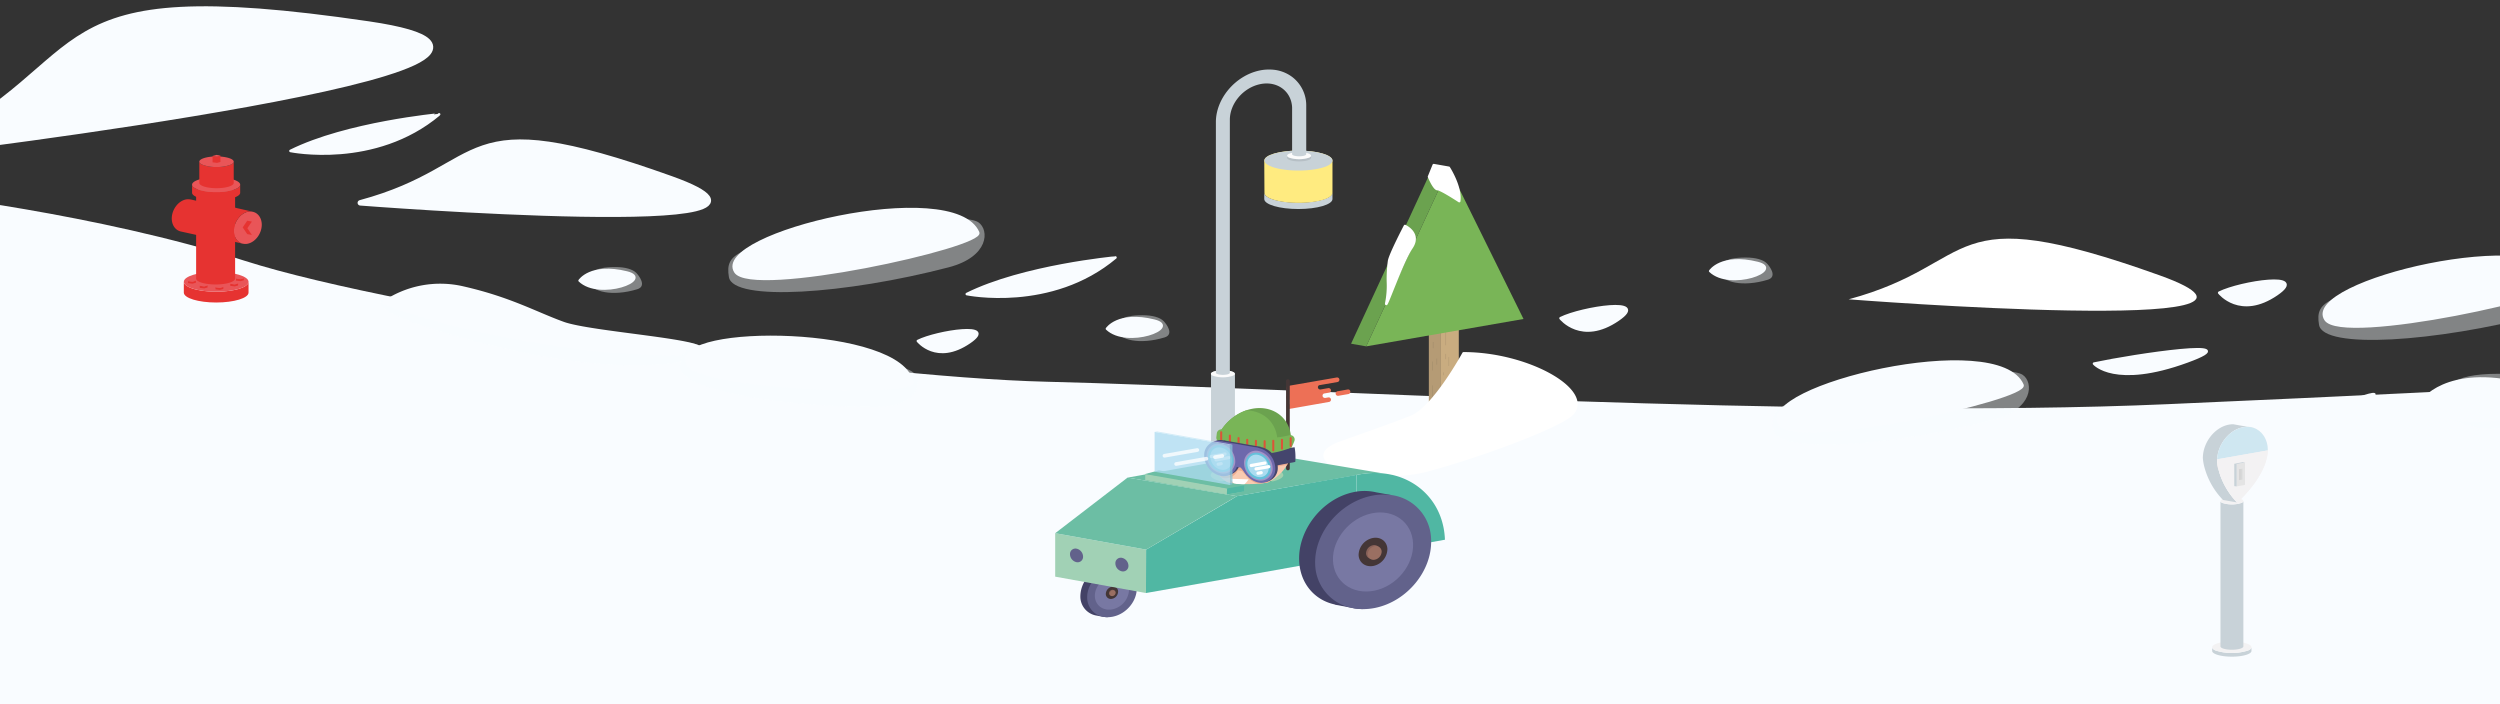 <svg xmlns="http://www.w3.org/2000/svg" viewBox="0 0 1026 289"><rect x="0" y="0" width="1026" height="289" fill="#333333" stroke="none"/><defs><style>.cls-1,.cls-15,.cls-53,.cls-54,.cls-55,.cls-56,.cls-57,.cls-58,.cls-59,.cls-60,.cls-61,.cls-62,.cls-63,.cls-64,.cls-65{fill:#f9fcff}.cls-1,.cls-15,.cls-53,.cls-54,.cls-56,.cls-57,.cls-58,.cls-59,.cls-60,.cls-61,.cls-62,.cls-63,.cls-64,.cls-65{stroke:#f9fcff}.cls-1,.cls-15,.cls-32,.cls-45,.cls-53,.cls-54,.cls-56,.cls-57,.cls-58,.cls-59,.cls-60,.cls-61,.cls-62,.cls-63,.cls-64,.cls-65,.cls-9{stroke-linecap:round}.cls-1,.cls-15,.cls-45,.cls-53,.cls-54,.cls-56,.cls-57,.cls-58,.cls-59,.cls-60,.cls-61,.cls-62,.cls-63,.cls-64,.cls-65,.cls-9{stroke-linejoin:round}.cls-1{stroke-width:1.23px}.cls-2{fill:#c9ac80}.cls-13,.cls-3,.cls-32,.cls-45,.cls-6{fill:none}.cls-3{stroke:#b59b75}.cls-3,.cls-32,.cls-6{stroke-miterlimit:10}.cls-3,.cls-6{stroke-width:.26px}.cls-4{fill:#b59b75}.cls-5{fill:#a48d6b}.cls-6{stroke:#a48d6b}.cls-7{fill:#79b557}.cls-8{fill:#6ba24f}.cls-41,.cls-9{fill:#fff}.cls-45,.cls-9{stroke:#fff}.cls-9{stroke-width:1.02px}.cls-10{fill:#e63331}.cls-11{fill:#e95558}.cls-12{fill:#c85d57}.cls-14{fill:#b8413d}.cls-15{stroke-width:.98px}.cls-16{fill:#c8d2d8}.cls-17{fill:#ffeb80}.cls-18{fill:#b6bfc5}.cls-19{fill:#fbfbfb}.cls-20{fill:#6cbea4}.cls-21{fill:#50b7a3}.cls-22{fill:#434266}.cls-23{fill:#62628b}.cls-24{fill:#7878a3}.cls-25{fill:#443636}.cls-26{fill:#896259}.cls-27{fill:#9a6f62}.cls-28{fill:#a2d0ad}.cls-29{fill:#55b793}.cls-30{fill:#a1d1b5}.cls-31{fill:#ed7056}.cls-32{stroke:#443636}.cls-32,.cls-45{stroke-width:1.52px}.cls-33{fill:#f9cbb1}.cls-34{fill:#efad91}.cls-35{fill:#44456d}.cls-36{fill:#db5438}.cls-37{fill:#6d69ac}.cls-38{fill:#a394c6}.cls-39,.cls-43,.cls-49{fill:#acdcf0}.cls-40{fill:#65c1db}.cls-42{fill:#85c4d7}.cls-42,.cls-43,.cls-44,.cls-45{opacity:.76}.cls-44{fill:#c6e6f4}.cls-46{fill:#e9e9ea}.cls-47{fill:#d3d2d2}.cls-48{fill:#f3f2f3}.cls-49{opacity:.5}.cls-50{fill:#e4e4e4}.cls-51{fill:#d7d8d8}.cls-52{fill:#cccbcb}.cls-53{stroke-width:3.32px}.cls-54{stroke-width:2.24px}.cls-55{opacity:.4}.cls-56{stroke-width:.99px}.cls-57{stroke-width:1.07px}.cls-58{stroke-width:.94px}.cls-59{stroke-width:.96px}.cls-60{stroke-width:.91px}.cls-61{stroke-width:1.01px}.cls-62{stroke-width:1.12px}.cls-63{stroke-width:1.07px}.cls-64{stroke-width:2px}.cls-65{stroke-width:.66px}</style></defs><title>footer-top</title><path class="cls-1" d="M-34 80.64V340h1060V160.53l-.15-.44s-56.52 2.91-136.15 6.39c-143.43 6.36-361.86-6.83-460.07-9.2-79.12-1.9-263.94-28.77-329.39-49.67C39.35 88.15-33.87 80-33.87 80z" id="Calque_2" data-name="Calque 2"/><g id="Calque_3" data-name="Calque 3"><path class="cls-2" d="M598.69 168.9l-7.64 1.45v-58.22l7.64-1.46v58.23z"/><path class="cls-3" d="M597.62 151.15v13.76M593.32 130.67v11.02M593.32 145.23v2.19M596.1 114.13v8.31M596.36 134.68v1.17M592.38 152.82v1.17M594.59 146.59v3.58"/><path class="cls-4" d="M591.05 170.35l-4.65-.78v-58.22l4.65.78v58.22z"/><path class="cls-5" d="M586.4 111.35l4.63.8 7.66-1.48-5.31-.75-6.98 1.43z"/><path class="cls-6" d="M587.92 158.17v9.84M589.66 147.14v2.55M588.17 142.9v-2.54M587.85 120.2v11.25M589.87 116.39v-1.28M589.76 119.36v.95M588.28 113.73v1.17M587.84 148.37v3.65M589.98 164.72v.72"/><path class="cls-7" d="M594.61 68.85l-33.92 73.3 64.56-11.24-30.64-62.06z"/><path class="cls-8" d="M594.61 68.85l-6.21-1.09-33.92 73.3 6.21 1.09 33.92-73.3z"/><path class="cls-9" d="M598.87 82.55s-7.48-4.93-8.91-4.93-3.5-5.09-3.5-5.09l1.94-4.77 6.2 1.09s5.06 7.82 4.27 13.7zM576.6 92.74s-6 11.45-6.52 14.32a54.81 54.81 0 0 0-.48 8.59 36 36 0 0 1-.64 8.59c-.8 4 6.36-16.7 10.34-22.59s-2.7-8.91-2.7-8.91zM600.63 145s-12.14 22.34-21.51 26.09-26.26 9.49-26.66 9.74-14.25 3.74-6.47 9.49 28.78 5.6 39.2 2.87c21.06-5.51 56-18.37 60.32-23.59 8.02-9.6-18.62-24.6-44.88-24.6z"/><path class="cls-10" d="M102 115.65v4.43c0 2.25-5.95 4.07-13.28 4.07s-13.28-1.82-13.28-4.07v-4.43c0 .81.78 1.58 2.14 2.22 2.36 1.11 6.47 1.84 11.14 1.84s8.78-.73 11.14-1.84c1.33-.64 2.14-1.41 2.14-2.22z"/><path class="cls-11" d="M102 115.65c0 .81-.78 1.58-2.14 2.22-2.36 1.11-6.47 1.84-11.14 1.84s-8.78-.73-11.14-1.84c-1.36-.64-2.14-1.41-2.14-2.22 0-2.25 5.95-4.07 13.28-4.07s13.28 1.83 13.28 4.07z"/><path class="cls-10" d="M96.49 78.64v35.67c0 1.34-3.56 2.44-8 2.44s-8-1.09-8-2.44V78.64c0 .49.47.95 1.28 1.33a17.12 17.12 0 0 0 6.67 1.1A17.12 17.12 0 0 0 95.2 80c.8-.42 1.29-.87 1.29-1.36z"/><path class="cls-12" d="M96.49 78.64c0 .49-.47.95-1.28 1.33a17.12 17.12 0 0 1-6.67 1.1A17.12 17.12 0 0 1 81.86 80c-.82-.38-1.28-.84-1.28-1.33 0-1.34 3.56-2.44 8-2.44s7.91 1.06 7.91 2.41z"/><path class="cls-10" d="M100.08 115.02l-1.39.38v-.83l1.39-.38v.83zM98.69 115.4l-1.84-.24v-.83l1.84.24v.83z"/><path class="cls-11" d="M100.08 114.19l-1.58-.29-1.65.43 1.84.24 1.39-.38z"/><path class="cls-10" d="M97.72 117.16l-1.38.38v-.83l1.38-.38v.83zM96.34 117.54l-1.84-.23v-.83l1.84.23v.83z"/><path class="cls-11" d="M97.72 116.33l-1.57-.28-1.65.43 1.84.23 1.38-.38z"/><path class="cls-10" d="M91.65 118.59l-1.38.38v-.83l1.38-.38v.83zM90.27 118.97l-1.84-.23v-.83l1.84.23v.83z"/><path class="cls-11" d="M91.65 117.76l-1.57-.28-1.65.43 1.84.23 1.38-.38z"/><path class="cls-10" d="M85.19 117.98l-1.38.38v-.83l1.38-.38v.83zM83.81 118.36l-1.84-.23v-.83l1.84.23v.83z"/><path class="cls-11" d="M85.19 117.15l-1.57-.29-1.65.44 1.84.23 1.38-.38z"/><path class="cls-10" d="M80.39 116.04l-1.38.38v-.83l1.38-.38v.83zM79.01 116.42l-1.84-.23v-.83l1.84.23v.83z"/><path class="cls-11" d="M80.39 115.21l-1.57-.29-1.65.44 1.84.23 1.38-.38zM107.43 92.18c0 3.62-2.55 7.13-5.72 7.83a4.72 4.72 0 0 1-2 0h-.11c-2.09-.46-3.6-2.5-3.6-5.25 0-3.62 2.57-7.13 5.7-7.85a4.68 4.68 0 0 1 2 0c2.16.45 3.7 2.49 3.73 5.27z"/><path class="cls-10" d="M103.72 86.89a4.68 4.68 0 0 0-2 0c-3.13.72-5.7 4.23-5.7 7.85 0 2.76 1.54 4.79 3.65 5.27l-6.46-1.47-.55-.14h-.08c-2.12-.5-3.58-2.53-3.58-5.25 0-3.62 2.57-7.13 5.7-7.85a4.93 4.93 0 0 1 1.86-.06l.63.16zM89 88.76c0 3.61-2.57 7.13-5.7 7.85a4.81 4.81 0 0 1-1.86 0l-.63-.15L74.2 95c-2.15-.49-3.68-2.52-3.71-5.3 0-3.61 2.55-7.13 5.72-7.83a5 5 0 0 1 2 0h.11l6.45 1.47.55.13h.08C87.45 84 89 86 89 88.76z"/><path class="cls-13" d="M98.54 107.52l.11.02"/><path class="cls-10" d="M98.57 75.8v3.3c0 1.67-4.42 3-9.87 3s-9.87-1.35-9.87-3v-3.3c0 .6.58 1.18 1.59 1.65a21.25 21.25 0 0 0 8.28 1.37 21.25 21.25 0 0 0 8.3-1.37c1-.45 1.57-1.05 1.57-1.65z"/><path class="cls-11" d="M98.57 75.8c0 .6-.58 1.18-1.59 1.65a21.25 21.25 0 0 1-8.28 1.37 21.25 21.25 0 0 1-8.28-1.37c-1-.48-1.59-1-1.59-1.65 0-1.67 4.42-3 9.87-3s9.87 1.33 9.87 3z"/><path class="cls-10" d="M95.92 66.36v8.72c0 1.19-3.16 2.16-7.06 2.16s-7.06-1-7.06-2.16v-8.72c0 .43.41.84 1.14 1.18a15.2 15.2 0 0 0 5.92 1 15.2 15.2 0 0 0 5.92-1c.72-.34 1.14-.74 1.14-1.18z"/><path class="cls-11" d="M95.92 66.36c0 .43-.41.84-1.14 1.18a15.2 15.2 0 0 1-5.92 1 15.2 15.2 0 0 1-5.92-1c-.72-.34-1.14-.75-1.14-1.18 0-1.19 3.16-2.16 7.06-2.16s7.06.97 7.06 2.16z"/><path class="cls-10" d="M90.47 66.47l-1.39.38v-2.61l1.39-.38v2.61zM89.08 66.85l-1.84-.23v-2.61l1.84.23v2.61z"/><path class="cls-11" d="M90.47 63.86l-1.58-.29-1.65.44 1.84.23 1.39-.38zM105.25 93.67l-1.86 2.76-1.08-1.6-.79-1.16 1.02-1.51.84-1.23h.01l1.86 2.74z"/><path class="cls-14" d="M104.15 91.1h-.01v-.01l.01.01zM101.89 90.68h-.01.01z"/><path class="cls-10" d="M103.39 96.43l-1.92-.35-.01-.01-1.86-2.75 1.86-2.75.01.01 1.91.35-.84 1.23-1.02 1.51.79 1.16 1.08 1.6z"/><path class="cls-15" d="M442.26 201.5s63.36 13 111.49-27.39c.01.01-69.16 6.38-111.49 27.39z"/><path class="cls-16" d="M546.85 79.09v2.59c0 2.26-6.25 4.1-14 4.1s-14-1.83-14-4.1v-2.59c0 .82.82 1.59 2.25 2.24 2.48 1.12 6.81 1.86 11.71 1.86s9.23-.74 11.71-1.86c1.48-.65 2.33-1.42 2.33-2.24z"/><path class="cls-17" d="M518.93 79.17c0 .82.82 1.59 2.25 2.24 2.48 1.12 6.81 1.86 11.71 1.86s9.23-.74 11.71-1.86c1.43-.65 2.25-1.42 2.25-2.24V65.9c0-2.26-6.25-4.1-14-4.1s-14 1.83-14 4.1z"/><path class="cls-16" d="M546.85 65.9c0 .82-.82 1.59-2.25 2.24-2.48 1.12-6.8 1.86-11.71 1.86s-9.23-.74-11.71-1.86c-1.43-.65-2.25-1.42-2.25-2.24 0-2.26 6.25-4.1 14-4.1s13.92 1.84 13.92 4.1z"/><path class="cls-18" d="M538.07 63.89v.91c0 .8-2.2 1.44-4.91 1.44s-4.91-.65-4.91-1.44v-.91c0 .29.29.56.79.79a13.31 13.31 0 0 0 8.24 0c.5-.23.79-.5.79-.79z"/><path class="cls-19" d="M538.07 63.89c0 .29-.29.56-.79.79a13.31 13.31 0 0 1-8.24 0c-.5-.23-.79-.5-.79-.79 0-.8 2.2-1.44 4.91-1.44s4.91.65 4.91 1.44z"/><path class="cls-16" d="M497 191c0 .8 2.2 1.44 4.91 1.44s4.91-.65 4.91-1.44v-37.58c0-.8-2.2-1.44-4.91-1.44s-4.91.65-4.91 1.44z"/><path class="cls-19" d="M506.78 153.42c0 .29-.29.56-.79.79a13.31 13.31 0 0 1-8.24 0c-.5-.23-.79-.5-.79-.79 0-.8 2.2-1.44 4.91-1.44s4.91.64 4.91 1.44z"/><path class="cls-16" d="M536.08 43v20.29c0 .47-1.3.85-2.9.85s-2.9-.38-2.9-.85V44.06c-.32-6.71-6.22-11-13.18-9.51s-12.37 8-12.37 14.58V153c0 .47-1.29.84-2.87.84s-2.86-.4-2.86-.84V50.31v-.06c-.08-9.65 7.87-19.17 17.9-21.31a18.85 18.85 0 0 1 5.62-.33 15.25 15.25 0 0 1 7.71 2.91A14.62 14.62 0 0 1 536.08 43z"/><path class="cls-20" d="M567.85 194.32l-.48-.05a34.81 34.81 0 0 0-10.63.66v-.06l-.29.05-1 .18-19.28 3.43a27.4 27.4 0 0 0-18.59-12.66z"/><path class="cls-21" d="M593 221.5l-36.23 6.5v-33.08a34.81 34.81 0 0 1 10.63-.66l.48.05a31.28 31.28 0 0 1 3.44.58h.07c12.26 2.85 21.12 12.92 21.61 26.61z"/><path class="cls-13" d="M588.39 237.44v.01h-.01l.01-.01z"/><path class="cls-22" d="M462.87 240.53A12.36 12.36 0 0 1 455 252l-.41 1.3a9.15 9.15 0 0 1-1.53-.12l-.44-.08h-.12l-2.87-.54a7.88 7.88 0 0 1-6.25-7.75 12.39 12.39 0 0 1 9.42-11.93 9 9 0 0 1 4.11 0l2.21.4.42.08-.17 1.38 1.1.12a8.28 8.28 0 0 1 2.4 5.67z"/><path class="cls-23" d="M456.71 253.08a10.69 10.69 0 0 1-2.1.22 9.15 9.15 0 0 1-1.53-.12l-.44-.08h-.12a8 8 0 0 1-6.33-7.71c-.19-5.39 4.25-10.79 9.81-11.98a10.12 10.12 0 0 1 3.09-.19 8 8 0 0 1 7.43 7.92c.22 5.44-4.21 10.81-9.81 11.94z"/><path class="cls-24" d="M456.12 236.48c-3.86.82-6.92 4.53-6.79 8.24s3.39 6.11 7.25 5.33a8.58 8.58 0 0 0 6.79-8.24c-.13-3.75-3.37-6.15-7.25-5.33z"/><path class="cls-25" d="M456.26 240.82a3.11 3.11 0 0 0-2.44 3 2.06 2.06 0 0 0 2.61 1.92 3.09 3.09 0 0 0 2.44-3 2 2 0 0 0-2.61-1.92z"/><path class="cls-26" d="M456.31 242.09a1.5 1.5 0 0 0-1.18 1.43 1 1 0 0 0 1.26.92 1.49 1.49 0 0 0 1.18-1.43 1 1 0 0 0-1.26-.92z"/><path class="cls-27" d="M456.61 242.26a1.5 1.5 0 0 0-1.18 1.43 1 1 0 0 0 1.26.92 1.49 1.49 0 0 0 1.18-1.43 1 1 0 0 0-1.26-.92z"/><path class="cls-20" d="M556.74 194.86l-.29.05-.98.19-22.46 4.01-25.4 4.53-7.68-1.3-37.18-6.33 49.17-8.76 4.06.69 11.06 1.88 29.7 5.04z"/><path class="cls-28" d="M526.65 195c0 1-1.63 1.91-4.27 2.57-.67.16-1.39.31-2.17.45h-.1c-1.09.19-2.31.33-3.59.46-1.49.12-3.08.18-4.73.18h-1.09c-1.51 0-2.95-.1-4.29-.23-.79-.08-1.54-.17-2.26-.27-1.1-.17-2.11-.36-3-.59-2.64-.66-4.28-1.57-4.28-2.57a1.62 1.62 0 0 1 .86-1.24 5.58 5.58 0 0 1 .89-.49l.41-.18.19-.07.31-.11.25-.09.68-.2a27.53 27.53 0 0 1 3.94-.79c.21 0 .43-.06.65-.09l.6-.07.77-.08.81-.07h.34l.91-.05 1.06-.05h5.54l1.56.11c1 .08 1.89.19 2.76.32l1.25.2.26.05h.18l.43.09.75.17.66.16.42.13c.34.1.66.2.94.31a6.49 6.49 0 0 1 1.58.82 1.55 1.55 0 0 1 .78 1.22z"/><path class="cls-29" d="M522.38 197.6a52 52 0 0 1-21.23 0 52 52 0 0 1 21.23 0z"/><path class="cls-21" d="M507.61 203.63l25.4-4.53 3.18-.57 19.28-3.43.98-.19.29-.05v.06l.03 33.05v.06l-49.12 8.76-37.34 6.59.04-17.82 28.83-16.9 4.88-2.87"/><path class="cls-30" d="M470.31 243.38l.04-17.82-37.3-6.73v17.83l37.26 6.72z"/><path class="cls-20" d="M433.05 218.83L462.76 196l44.85 7.64-37.26 21.92-37.3-6.73z"/><path class="cls-23" d="M457.75 231.23a2.23 2.23 0 0 1 2.68-2.3 3.41 3.41 0 0 1 2.68 3.25 2.23 2.23 0 0 1-2.68 2.3 3.4 3.4 0 0 1-2.68-3.25zM439.13 227.47a2.23 2.23 0 0 1 2.68-2.3 3.41 3.41 0 0 1 2.68 3.25 2.23 2.23 0 0 1-2.68 2.3 3.4 3.4 0 0 1-2.68-3.25z"/><path class="cls-31" d="M543.46 161.49l.49-.09 1.53-.27a.94.94 0 0 0 .75-1.08 1 1 0 0 0-1.09-.77l-1.2.21-2 .35h-.16a.93.93 0 0 1-.42-1.75l2.55-.44 5-.87a.89.89 0 0 0 .31-.12.94.94 0 0 0-.64-1.74l-19.87 3.45a.94.94 0 0 0 .16 1.87h.13v1.88h-.3a.94.94 0 0 0 .3 1.88h.14v1.89l-.31.06a.94.94 0 0 0 .16 1.87h.15l1-.19h.11l15.25-2.69a.94.94 0 0 0-.32-1.85l-1.2.21h-.32a.93.93 0 0 1-.19-1.83zM554.15 160.57a.91.91 0 0 0-.62-.72h-.13a.87.87 0 0 0-.36 0l-4.13.73a.94.94 0 0 0 .1 1.86h.23l4.15-.72a.93.93 0 0 0 .76-1.15z"/><path class="cls-32" d="M528.56 192.26v-35.87"/><path class="cls-33" d="M530.27 183.27v.45a14.35 14.35 0 0 1-1.73 6.43l-.31.57v.06a17.1 17.1 0 0 1-2.3 3.09 19.44 19.44 0 0 1-5.67 4.18h-.1c-1.09.19-2.31.33-3.59.46-1.49.12-3.08.18-4.73.18h-1.14c-1.51 0-2.95-.1-4.29-.23-.79-.08-1.54-.17-2.26-.27a12.91 12.91 0 0 1-3-2.17l-.06-.05a10.44 10.44 0 0 1-.78-.86 9.94 9.94 0 0 1-.85-1.2.82.82 0 0 1-.12-.2 6.6 6.6 0 0 1-.32-.59 2.11 2.11 0 0 1-.13-.26 7.42 7.42 0 0 1-.32-.78 8.55 8.55 0 0 1-.26-.82 10.41 10.41 0 0 1-.37-2.4v-1a10.55 10.55 0 0 1 .13-1.38 12.63 12.63 0 0 1 .67-2.53c.06-.18.13-.37.21-.56l.23-.54q.2-.43.43-.85c.15-.27.3-.55.47-.81l.14-.21a3 3 0 0 1 .24-.37 4.67 4.67 0 0 1 .27-.4l.17-.24c.21-.29.44-.58.68-.86a19.41 19.41 0 0 1 2-2.08 20.82 20.82 0 0 1 10-4.89 17.4 17.4 0 0 1 7.22.11 12.17 12.17 0 0 1 8.39 6.33c.13.26.25.54.36.81s.23.67.32 1a8.52 8.52 0 0 1 .23 1 10.57 10.57 0 0 1 .16 1.51c.01.17.01.27.01.37z"/><path class="cls-34" d="M529.65 185.33a13.1 13.1 0 0 1-1.16 4.82c-.08.19-.17.37-.26.56v.06l-3.79.66-1 .17-.64.11a8 8 0 0 1 .22.88 7.12 7.12 0 0 1 .07.93 4.64 4.64 0 0 1-.16 1.26 4.58 4.58 0 0 1-1.18 2.15 4.94 4.94 0 0 1-1.56 1.11c-1.09.19-2.31.33-3.59.46a8 8 0 0 1-4.36-2.3l-.06-.06-.55-.63-1.9-2.2L508 193a5.42 5.42 0 0 1-6.15 3.12 5.29 5.29 0 0 1-.7-.14v-.05a8.47 8.47 0 0 1-.54-.8 10.56 10.56 0 0 1-.52-.94c0-.09-.07-.17-.11-.26l-.06-.14c-.06-.12-.11-.25-.16-.38a1.74 1.74 0 0 1-.06-.17c0-.11-.08-.21-.11-.32a2 2 0 0 1-.06-.23c0-.12-.07-.24-.1-.36l-.06-.23a2.08 2.08 0 0 1-.05-.24c0-.18-.07-.36-.1-.55s-.05-.41-.07-.63a5 5 0 0 1 0-.55v-.72a11.75 11.75 0 0 1 .11-1.33l.06-.4v-.11-.08c0-.21.09-.43.14-.65s.09-.37.15-.57a.62.62 0 0 1 0-.13c.07-.23.15-.47.23-.69s.16-.45.25-.67c.09-.21.19-.44.29-.65a6.29 6.29 0 0 1 1.5.07h.2l.38.06.8.13h.23l.82.13.93.15 1.26.19 1.38.22 1.2.18h.06l2 .32.63.1.77.12 1.27.19h.13l1 .15h.06l.48.07.82.13H516.51a7.64 7.64 0 0 1 1.38.36h.05l.69-.08 1-.13 1.39-.18 1.23-.16z"/><path class="cls-35" d="M531.66 187.57c0 .68 0 1.34-.09 2l-19.06 3.64-5.34-6.21 24.14-3.45a23.16 23.16 0 0 1 .35 4.02z"/><path class="cls-8" d="M529.68 182.77q-1.31.34-2.63.62-1.5.31-3 .5a37.51 37.51 0 0 1-24.36-4.6 20.25 20.25 0 0 1 11.64-10.84 18.13 18.13 0 0 1 2.22-.62c8.68-1.84 16 3.55 16.3 12a15.35 15.35 0 0 1-.17 2.94z"/><path class="cls-7" d="M524.06 183.89a37.51 37.51 0 0 1-24.36-4.6 20.25 20.25 0 0 1 11.64-10.84c7.13 0 12.67 5 12.92 12.35a15.94 15.94 0 0 1-.2 3.09z"/><path class="cls-7" d="M531.22 181c-.38 1-.77 1.86-1 2.33a.86.86 0 0 1-.49.46c-.69.25-2.27.82-3.17 1.08a34.59 34.59 0 0 1-4.48 1c-.38.06-.76.11-1.14.15l-1.66.15h-.47a30.38 30.38 0 0 1-18.81-5.02 1.86 1.86 0 0 1-.81-1.76l.19-1.54a1.86 1.86 0 0 1 2.6-1.47 42.55 42.55 0 0 0 19.38 3.38c.23 0 .44 0 .64-.05l2.28-.21c.52-.06 1-.12 1.57-.21.86-.13 2.14-.4 3.33-.67a1.79 1.79 0 0 1 2.04 2.38z"/><path class="cls-36" d="M501.17 181.57a.42.42 0 0 1-.42-.42v-3.74a.42.42 0 0 1 .85 0v3.74a.42.42 0 0 1-.43.42zM504.74 183.31a.42.42 0 0 1-.42-.42v-4.11a.42.42 0 0 1 .85 0v4.11a.42.42 0 0 1-.43.42zM508.3 184.53a.42.42 0 0 1-.42-.42v-4.31a.42.42 0 0 1 .85 0v4.31a.42.42 0 0 1-.43.42zM515.42 185.66a.42.42 0 0 1-.42-.42v-4.31a.42.42 0 0 1 .85 0v4.31a.42.42 0 0 1-.43.42zM522.55 185.26a.42.42 0 0 1-.42-.42v-3.93a.42.42 0 1 1 .85 0v3.93a.42.42 0 0 1-.43.42zM526.11 184.52a.42.42 0 0 1-.42-.42v-3.58a.42.42 0 0 1 .85 0v3.58a.42.42 0 0 1-.43.42zM529.68 183.39a.42.42 0 0 1-.42-.42v-3.15a.42.42 0 1 1 .85 0V183a.42.42 0 0 1-.43.39zM519 185.65a.42.42 0 0 1-.42-.42v-4.16a.42.42 0 1 1 .85 0v4.16a.42.42 0 0 1-.43.42zM511.86 185.3a.42.42 0 0 1-.42-.42v-4.36a.42.42 0 0 1 .85 0v4.36a.42.42 0 0 1-.43.42z"/><path class="cls-35" d="M510.7 189.36a5.69 5.69 0 0 1 6.85-5.88 8.73 8.73 0 0 1 6.85 8.31 5.71 5.71 0 0 1-6.85 5.88 8.7 8.7 0 0 1-6.85-8.31zM495.23 186.59a5.69 5.69 0 0 1 6.85-5.88 8.73 8.73 0 0 1 6.85 8.31 5.71 5.71 0 0 1-6.85 5.88 8.7 8.7 0 0 1-6.85-8.31z"/><path class="cls-35" d="M502.21 180.72l15.28 2.69-4.58 11.56-2.67-3.43-5.21-1.02-2.82-9.8z"/><path class="cls-37" d="M509.68 189.74a5.69 5.69 0 0 1 6.85-5.88 8.73 8.73 0 0 1 6.85 8.31 5.71 5.71 0 0 1-6.85 5.88 8.7 8.7 0 0 1-6.85-8.31zM494.21 187a5.69 5.69 0 0 1 6.85-5.88 8.73 8.73 0 0 1 6.85 8.31 5.71 5.71 0 0 1-6.85 5.88 8.7 8.7 0 0 1-6.85-8.31z"/><path class="cls-37" d="M501.19 181.1l15.28 2.69-4.58 11.56-2.67-3.43-5.21-1.02-2.82-9.8z"/><path class="cls-38" d="M495.19 187.14a4.88 4.88 0 0 1 5.88-5 7.49 7.49 0 0 1 5.88 7.12 4.9 4.9 0 0 1-5.88 5 7.46 7.46 0 0 1-5.88-7.12zM510.54 190.07a4.88 4.88 0 0 1 5.88-5 7.49 7.49 0 0 1 5.88 7.12 4.9 4.9 0 0 1-5.88 5 7.46 7.46 0 0 1-5.88-7.12z"/><path class="cls-39" d="M496.27 187.41a4 4 0 0 1 4.82-4.14 6.14 6.14 0 0 1 4.82 5.84 4 4 0 0 1-4.82 4.14 6.11 6.11 0 0 1-4.82-5.84z"/><path class="cls-40" d="M505 191.1a3.74 3.74 0 0 1-.57.75c.21 0 .43-.06.65-.09a3 3 0 0 0 .33-.54zm-.66-6.58a6.33 6.33 0 0 0-1.3-1 5.46 5.46 0 0 0-1.3-.57 5 5 0 0 0-.57-.13 4.73 4.73 0 0 0-2 0 4.22 4.22 0 0 0-1.76.89 4.62 4.62 0 0 0-1.61 3.64 6.64 6.64 0 0 0 3.08 5.44 3.39 3.39 0 0 0 .32.19 4.17 4.17 0 0 0 .43.21 5.43 5.43 0 0 0 1.36.43 4.59 4.59 0 0 0 3.74-.93 4.17 4.17 0 0 0 .91-1.06c.08-.13.15-.27.22-.42a4 4 0 0 0 .21-.55 5 5 0 0 0 .25-1.61 6.56 6.56 0 0 0-2-4.54zm.89 6a3.16 3.16 0 0 1-.23.54 3.74 3.74 0 0 1-.57.75l-.24.22a3.63 3.63 0 0 1-3 .75 4.05 4.05 0 0 1-.69-.18 4.59 4.59 0 0 1-1.16-.57 5.36 5.36 0 0 1-1-.81 5.67 5.67 0 0 1-1.59-3.44v-.4a3.72 3.72 0 0 1 0-.59 3.63 3.63 0 0 1 1.26-2.38 3.24 3.24 0 0 1 .75-.48 3.58 3.58 0 0 1 1.52-.32 4.74 4.74 0 0 1 .74.06 4.43 4.43 0 0 1 1 .31 3.35 3.35 0 0 1 .43.2 5.11 5.11 0 0 1 1 .65 5.67 5.67 0 0 1 2.06 4.24 4 4 0 0 1-.3 1.49zm-.23.54a3.74 3.74 0 0 1-.57.75c.21 0 .43-.06.65-.09a2.64 2.64 0 0 0 .33-.54z"/><path class="cls-39" d="M511.47 190.37a4 4 0 0 1 4.82-4.14 6.14 6.14 0 0 1 4.82 5.84 4 4 0 0 1-4.82 4.14 6.11 6.11 0 0 1-4.82-5.84z"/><path class="cls-40" d="M521.51 191.49a6.62 6.62 0 0 0-2.89-4.73 4.93 4.93 0 0 0-.87-.5 4.87 4.87 0 0 0-1.23-.42h-.16l-.36-.05h-.3a4.33 4.33 0 0 0-1.85.28l-.16.07a4.22 4.22 0 0 0-1 .63 4.64 4.64 0 0 0-1.61 3.65 5.61 5.61 0 0 0 .09 1 1.51 1.51 0 0 0 .06.29 6.25 6.25 0 0 0 1.17 2.5 4.89 4.89 0 0 0 .59.7 6.1 6.1 0 0 0 3.27 1.77 5.16 5.16 0 0 0 .88.08 4.36 4.36 0 0 0 2.85-1 4.55 4.55 0 0 0 1.59-3.44 1.09 1.09 0 0 0 0-.18 5.85 5.85 0 0 0-.07-.65zm-5.14 4.28a5.31 5.31 0 0 1-3.07-1.8 5.94 5.94 0 0 1-.56-.77 5.31 5.31 0 0 1-.71-1.8 4.65 4.65 0 0 1-.1-1 3.76 3.76 0 0 1 1.3-3 3.4 3.4 0 0 1 2.15-.8h.11a3.54 3.54 0 0 1 .73.07 5.66 5.66 0 0 1 4.3 4.21 3.84 3.84 0 0 1 .13.76v.43a.48.48 0 0 1 0 .12 3.55 3.55 0 0 1-4.28 3.56z"/><path class="cls-41" d="M499.94 191.16a.66.66 0 0 1-.11-1.31l1.23-.22a.66.66 0 0 1 .23 1.3l-1.23.22zM499.14 189.38a.66.66 0 0 1-.11-1.32l5.11-.89a.66.66 0 0 1 .23 1.31l-5.11.89zM497.18 188a.66.66 0 0 1-.11-1.32l5.55-1a.67.67 0 0 1 .77.54.66.66 0 0 1-.54.77l-5.55 1zM516.35 194.87a.66.66 0 0 1-.11-1.32l1.24-.22a.67.67 0 0 1 .77.54.66.66 0 0 1-.54.77l-1.24.22zM515.55 193.09a.66.66 0 0 1-.11-1.32l5.11-.89a.66.66 0 1 1 .23 1.31l-5.11.89zM513.58 191.7a.66.66 0 0 1-.11-1.32l5.55-1a.66.66 0 1 1 .23 1.31l-5.55 1zM512.38 196.73a7.85 7.85 0 0 1-1.68 2c-1.51 0-2.95-.1-4.29-.23a8.86 8.86 0 0 1-1.45-2z"/><path class="cls-30" d="M510.62 201.67l-7.12 1.26-26.33-4.65-.07-.01-7.1-1.25v-2.47l7.26.98.49-.49.09-.02 1.4.24-.37.51 24.72 4.66 7.03 1.24z"/><path class="cls-20" d="M510.56 199.21l-7.11 1.25-33.55-5.91 5.7-1.51 34.96 6.17z"/><path class="cls-21" d="M503.59 200.43l-.09 2.5 7.03-1.23.09-2.49-7.03 1.22z"/><path class="cls-42" d="M504.76 199.06v-16.35l1.04-.2v16.2l-1.04.35z"/><path class="cls-43" d="M473.85 193.61v-16.35l30.91 5.45v16.35l-30.91-5.45z"/><path class="cls-44" d="M473.85 177.26l1.04-.2 30.91 5.45-1.04.2-30.91-5.45z"/><path class="cls-45" d="M498.63 187.62l3-.52M482.68 190.42l12.41-2.17M477.9 187.05l13.48-2.36"/><path class="cls-13" d="M567.85 194.32l3.44.57.08.02M517.6 185.87l-1.57-.26H516l-22.21-3.74"/><path class="cls-46" d="M562.33 218.66v12.13l-18.68 3.26v-12.12l18.68-3.27z"/><path class="cls-47" d="M562.33 218.66v12.13h-18.68v-8.86l18.68-3.27z"/><path class="cls-22" d="M578.73 220.15c.38 11.42-7.61 22.73-18.34 26.81l-1 3a21.4 21.4 0 0 1-3.58-.29l-1-.2-.29-.06-6.72-1.26v-.08c-8.29-1.76-14.32-8.68-14.63-18.12-.42-12.58 9.5-25.13 22-27.9a21 21 0 0 1 9.61 0l5.17.93 1 .18-.39 3.22 2.57.27a19.36 19.36 0 0 1 5.6 13.5z"/><path class="cls-23" d="M564.32 249.49a25 25 0 0 1-4.9.5 21.4 21.4 0 0 1-3.58-.29l-1-.2-.29-.06a18.68 18.68 0 0 1-14.8-18c-.43-12.59 9.93-25.16 23-27.94a23.67 23.67 0 0 1 7.22-.44 18.71 18.71 0 0 1 17.36 18.51c.44 12.71-9.91 25.27-23.01 27.92z"/><path class="cls-24" d="M562.93 210.68c-9 1.91-16.17 10.58-15.88 19.27s7.93 14.29 17 12.46 16.18-10.5 15.88-19.27-7.93-14.38-17-12.46z"/><path class="cls-25" d="M563.28 220.82a7.27 7.27 0 0 0-5.71 6.94c.11 3.13 2.85 5.14 6.11 4.49a7.22 7.22 0 0 0 5.71-6.94c-.12-3.16-2.86-5.17-6.11-4.49z"/><path class="cls-26" d="M563.38 223.78a3.5 3.5 0 0 0-2.75 3.34 2.32 2.32 0 0 0 2.94 2.16 3.48 3.48 0 0 0 2.75-3.34 2.31 2.31 0 0 0-2.94-2.16z"/><path class="cls-27" d="M564.09 224.18a3.5 3.5 0 0 0-2.75 3.34 2.32 2.32 0 0 0 2.94 2.16 3.48 3.48 0 0 0 2.75-3.34 2.31 2.31 0 0 0-2.94-2.16z"/><path class="cls-16" d="M924 265.64v1.5c0 1.31-3.61 2.36-8.06 2.36s-8.06-1.06-8.06-2.36v-1.5c0 .47.47.92 1.3 1.29a21.84 21.84 0 0 0 13.52 0c.87-.37 1.3-.82 1.3-1.29z"/><path class="cls-48" d="M924 265.64c0 .47-.47.92-1.3 1.29a21.84 21.84 0 0 1-13.52 0c-.83-.37-1.3-.82-1.3-1.29 0-1.31 3.61-2.36 8.06-2.36s8.06 1.05 8.06 2.36z"/><path class="cls-16" d="M920.68 205.64v59.64c0 .76-2.11 1.38-4.7 1.38s-4.7-.62-4.7-1.38v-59.64c0 .28.28.54.76.75a12.75 12.75 0 0 0 7.89 0c.48-.21.75-.48.75-.75z"/><path class="cls-48" d="M920.68 205.64c0 .28-.28.54-.76.75a12.75 12.75 0 0 1-7.89 0c-.48-.22-.76-.48-.76-.75 0-.76 2.11-1.38 4.7-1.38s4.71.62 4.71 1.38z"/><path class="cls-14" d="M910.57 193a10.23 10.23 0 0 1-.63-3.19 2 2 0 0 0 .06.37 23.24 23.24 0 0 0 .57 2.82zM924.37 175.48l-1.53-.26"/><path class="cls-16" d="M922.84 175.22a7.35 7.35 0 0 0-2.08.11l-.51.09c-5.69 1.25-10.36 7.37-10.36 13.66v.43a.79.79 0 0 0 0 .26 10.23 10.23 0 0 0 .63 3.19 30.06 30.06 0 0 0 4.5 9.56 31.12 31.12 0 0 0 3 3.67l-5.69-1a30.76 30.76 0 0 1-7.6-13.32 19.65 19.65 0 0 1-.68-3.87c0-6.29 4.67-12.41 10.36-13.66a9.4 9.4 0 0 1 2.13-.23l2.53.46z"/><path class="cls-48" d="M930.69 184.58v.14c0 .37 0 .71-.06 1.08a7.53 7.53 0 0 1-.2 1.37c-1.65 9.33-11.41 18.33-12.21 19l-.06.06-.09-.09a31.12 31.12 0 0 1-3-3.67 30.06 30.06 0 0 1-4.5-9.56 10.23 10.23 0 0 1-.63-3.19v-.26-.43c0-6.29 4.67-12.41 10.36-13.66l.51-.09a8.8 8.8 0 0 1 3.19 0 2.39 2.39 0 0 1 .43.11c3.57 1.08 6.21 4.53 6.26 9.19z"/><path class="cls-49" d="M930.69 184.58v.26l-20.78 3.67c.26-6.09 4.81-11.87 10.33-13.09l.51-.09a8.8 8.8 0 0 1 3.19 0 2.39 2.39 0 0 1 .43.11c3.63 1.03 6.27 4.48 6.32 9.14z"/><path class="cls-48" d="M930.69 184.84c0 .34 0 .63-.06 1a7.53 7.53 0 0 1-.2 1.37c-1.65 9.33-11.41 18.33-12.21 19l-.06.06-.09-.09a31.12 31.12 0 0 1-3-3.67 30.06 30.06 0 0 1-4.5-9.56 10.23 10.23 0 0 1-.63-3.19v-.26-.43a3.63 3.63 0 0 1 0-.57z"/><path class="cls-50" d="M921.37 198.97l-3.43.66v-9.16l3.43-.65v9.15z"/><path class="cls-51" d="M920.27 196.81l-1.19.21v-4.48l1.19-.21v4.48z"/><path class="cls-52" d="M919.38 196.97l-.3.05v-4.48l.3-.05v4.48z"/><path class="cls-16" d="M917.94 199.63l-1-.14v-9.15l1 .13v9.16z"/><path class="cls-16" d="M916.94 190.34l3.55-.68.88.16-3.43.65-1-.13z"/><path class="cls-53" d="M-31.18 61.81s293-35.14 182.36-51.41C11.2-10.19 44.17 24.4-31.18 61.81z"/><path class="cls-54" d="M147.87 83.24s198.56 15.52 127.47-9.9c-89.9-32.13-72.66-4.88-127.47 9.9z"/><path class="cls-41" d="M758.68 122.84s198.56 15.52 127.47-9.9c-89.9-32.13-72.66-4.88-127.47 9.9z"/><path class="cls-55" d="M299.14 113.71c1.69 10.21 48 7 90.18-4 16.67-4.34 16.75-15.39 12.21-18.48-5.41-3.67-42.59-1.33-59.11 2.22-39.48 8.48-44.97 10.06-43.28 20.26z"/><path class="cls-56" d="M401.46 95.44c2.42 5.65-92.94 26.68-99.69 16.13-9.88-15.44 89.73-39.33 99.69-16.13z"/><path class="cls-55" d="M727.73 176.32c1.69 10.21 48 7 90.18-4 16.67-4.34 16.75-15.39 12.21-18.48-5.41-3.67-42.59-1.33-59.11 2.22-39.47 8.47-45.01 10.05-43.28 20.26z"/><path class="cls-56" d="M830.05 158c2.42 5.65-92.94 26.68-99.69 16.13-9.88-15.39 89.74-39.28 99.69-16.13z"/><path class="cls-55" d="M951.73 133.32c1.69 10.21 48 7 90.18-4 16.67-4.34 16.75-15.39 12.21-18.48-5.41-3.67-42.59-1.33-59.11 2.22-39.47 8.47-45.01 10.05-43.28 20.26z"/><path class="cls-56" d="M1054.05 115c2.42 5.65-92.94 26.68-99.69 16.13-9.88-15.39 89.74-39.28 99.69-16.13z"/><path class="cls-57" d="M119.22 61.94s34.65 7.12 61-15c-.02.06-37.85 3.51-61 15zM396.78 120.68s34.65 7.12 61-15c-.03.02-37.85 3.51-61 15z"/><path class="cls-55" d="M706.16 112.1c.61 3.66 9.1 5.84 19.36 2.7 4.05-1.24.73-5.57-.45-6.75-1.41-1.41-4.39-2.36-8.55-2.36-9.52 0-10.97 2.75-10.36 6.41z"/><path class="cls-58" d="M701.8 111.25s4.54-7.06 19.48-3.37c11.26 2.79-11.2 11.33-19.48 3.37z"/><path class="cls-55" d="M458.59 135.78c.61 3.66 9.1 5.84 19.36 2.7 4.05-1.24.73-5.57-.45-6.75-1.41-1.41-4.39-2.36-8.55-2.36-9.54 0-10.95 2.75-10.36 6.41z"/><path class="cls-58" d="M454.23 134.93s4.54-7.06 19.48-3.37c11.29 2.79-11.19 11.33-19.48 3.37z"/><path class="cls-55" d="M242.17 116c.61 3.66 9.1 5.84 19.36 2.7 4.05-1.24.73-5.57-.45-6.75-1.41-1.41-4.39-2.36-8.55-2.36-9.53.02-10.96 2.77-10.36 6.41z"/><path class="cls-58" d="M237.81 115.17s4.54-7.06 19.48-3.37c11.26 2.79-11.19 11.34-19.48 3.37z"/><path class="cls-55" d="M156 124c-1 5.72 38 16.82 65.33 22 37.16 7.08 66.45 3.55 67.42-2.17s-29.3-2.95-66.59-9.31S157 118.32 156 124z"/><path class="cls-59" d="M287.27 143.73c5.19-4-44.64-7.06-56.05-11.19S209.41 122.4 190.11 118a41.28 41.28 0 0 0-33 6.31s20.06 7.28 35.82 10.68 43 8.55 58.74 9.33 31.78 2.38 35.6-.59z"/><path class="cls-55" d="M279 150.27c-.79 9.48 41.17 17 81.3 16.74 15.84-.11 18.4-9.95 15-13.72-4-4.49-37.67-10.78-53.19-11.34-37.04-1.33-42.28-1.16-43.11 8.32z"/><path class="cls-60" d="M374.36 157c.89 5.58-88.86 2.85-92.5-8.08-5.33-15.92 88.85-14.82 92.5 8.08z"/><path class="cls-61" d="M376.67 139.94s7.7 9.8 21.23.53c12.17-8.35-13.37-4.47-21.23-.53z"/><path class="cls-62" d="M640.48 130.61s8.55 10.88 23.57.58c13.52-9.26-14.84-4.91-23.57-.58zM910.79 120.15s8.55 10.88 23.57.58c13.52-9.27-14.84-4.92-23.57-.58z"/><path class="cls-63" d="M859.39 149.24s8.43 10 38.3-.94c26.87-9.82-21.69-2.61-38.3.94z"/><path class="cls-55" d="M1003.36 167c1.29 7.78 19.32 12.4 41.12 5.74 8.61-2.63 1.55-11.83-1-14.34-3-3-9.32-5-18.17-5-20.21.02-23.24 5.86-21.95 13.6z"/><path class="cls-64" d="M994.09 165.24s9.65-15 41.39-7.16c23.91 5.92-23.78 24.07-41.39 7.16z"/><path class="cls-65" d="M947.62 171.94s6.61 4.71 22.89-6.45c14.65-10.04-13.43 1.76-22.89 6.45z"/></g></svg>